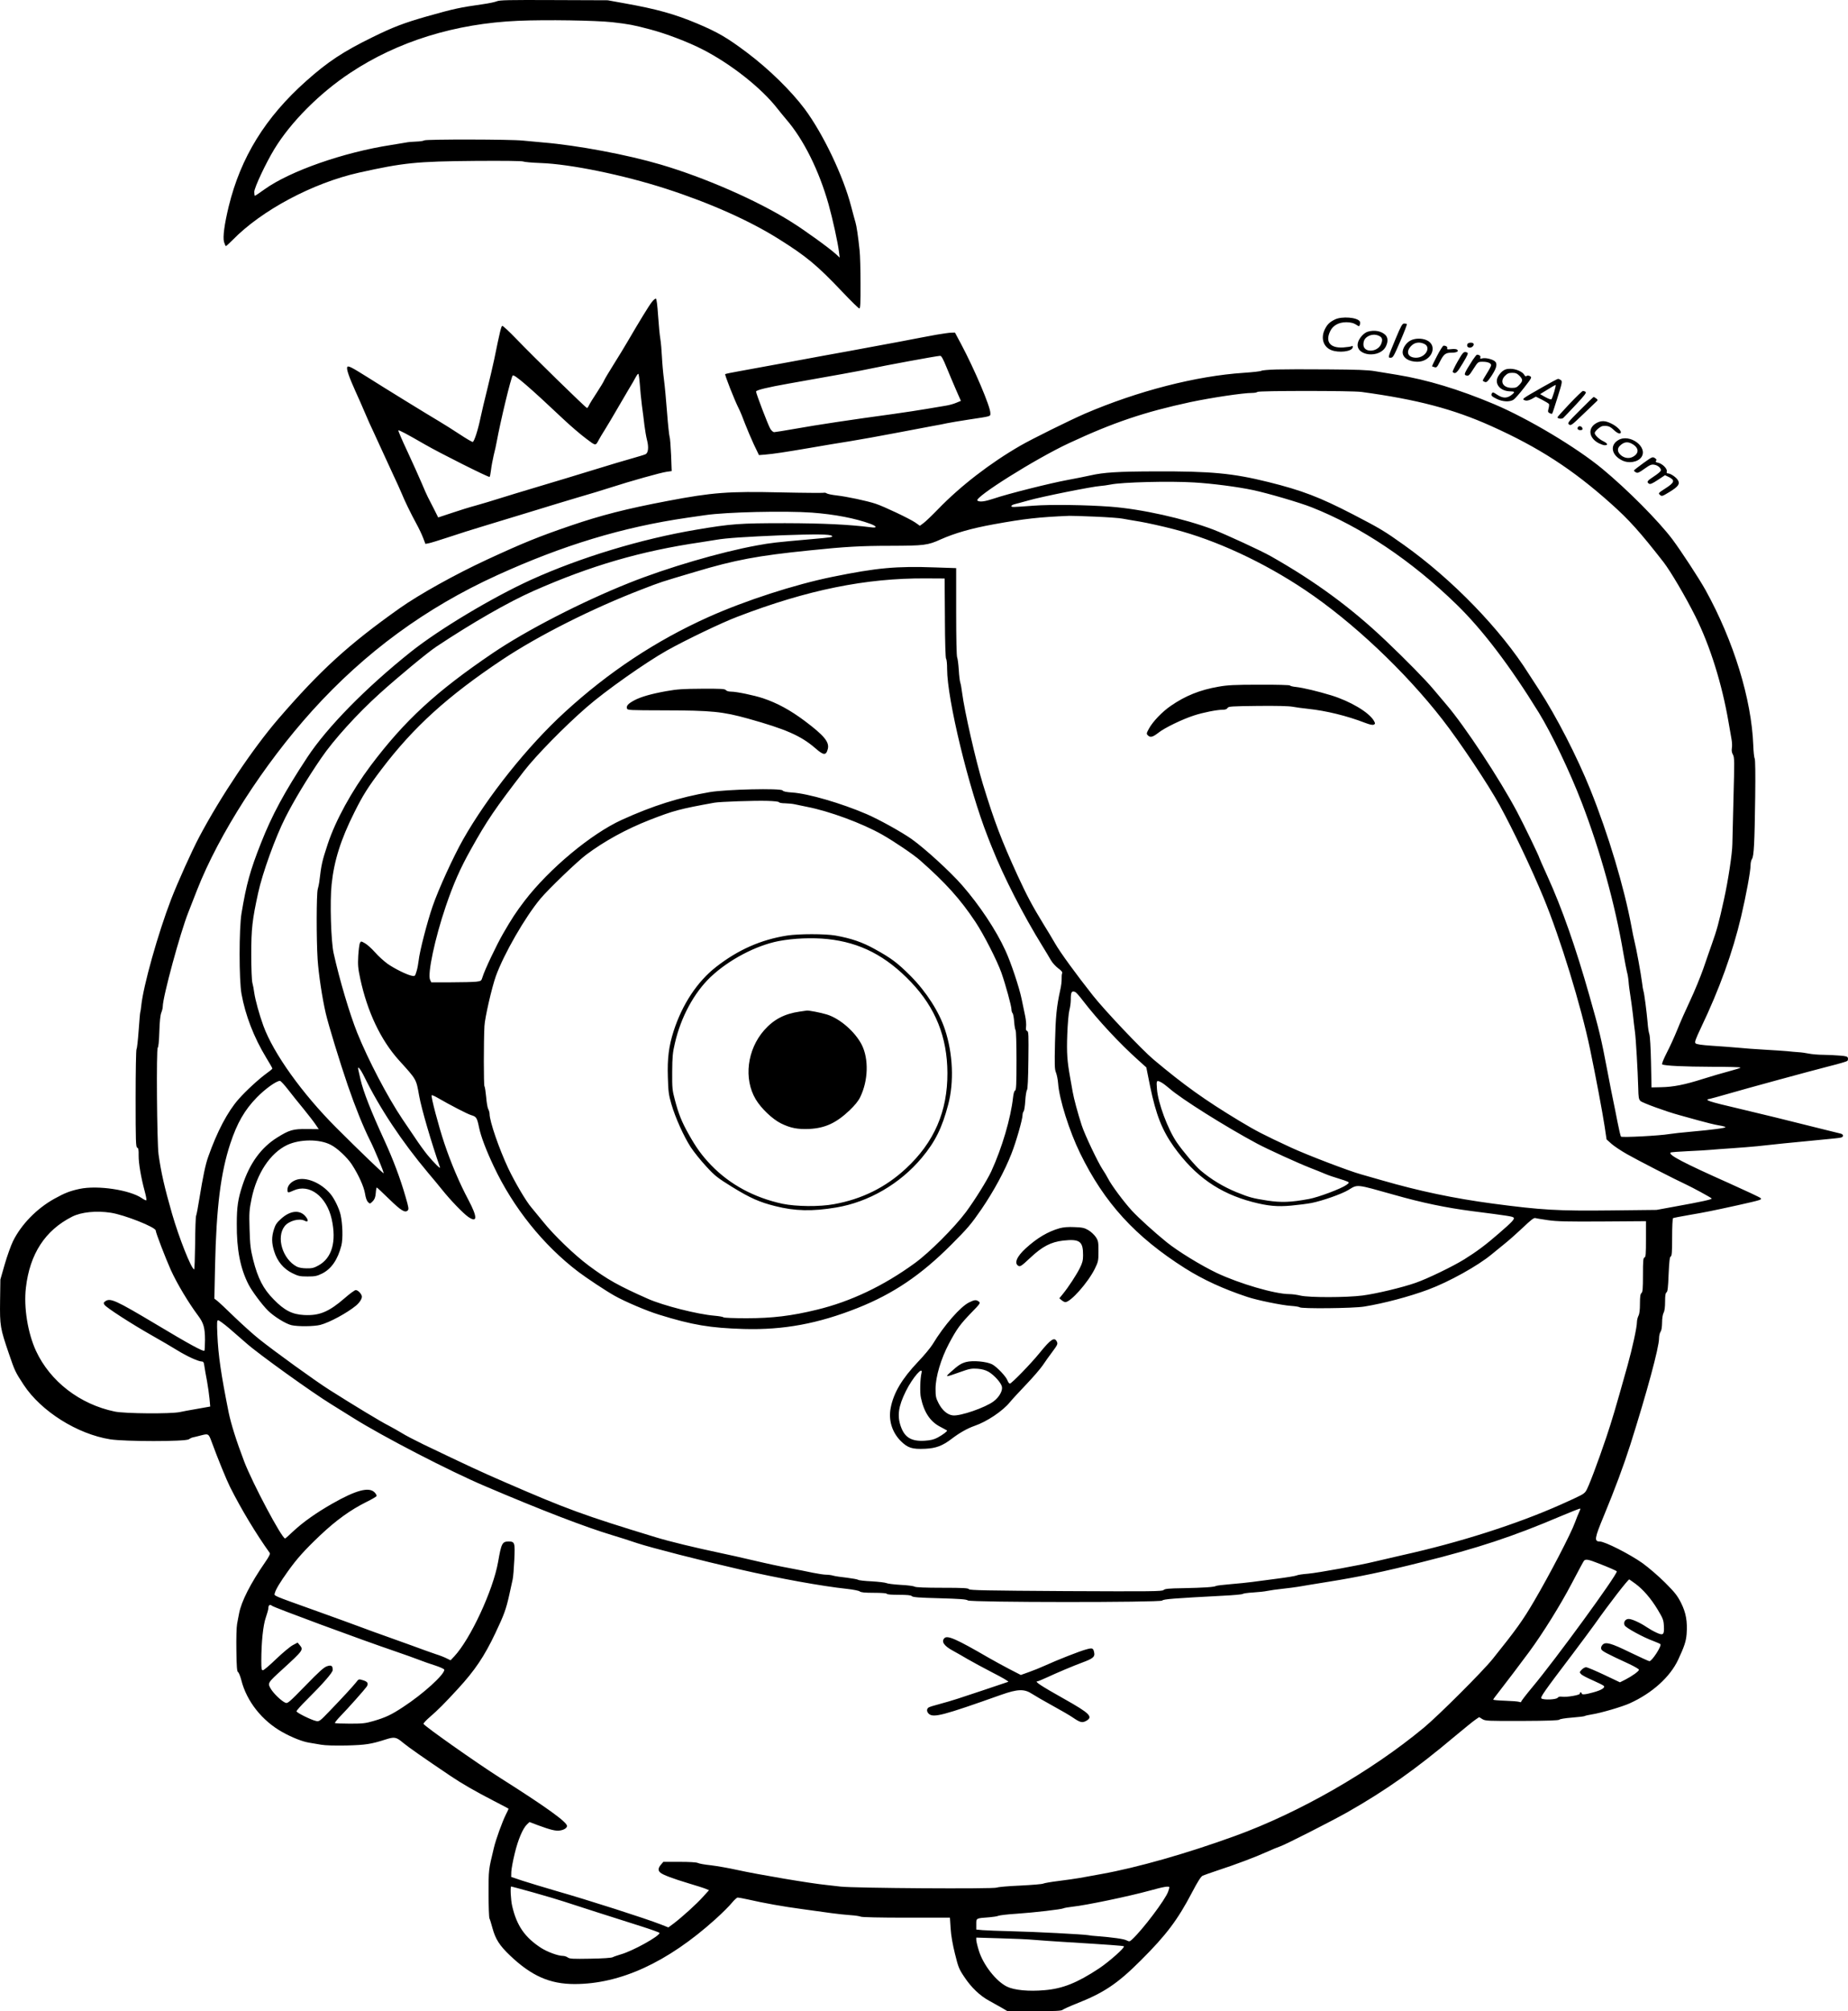 <?xml version="1.0" encoding="UTF-8"?>
<svg xmlns="http://www.w3.org/2000/svg" version="1.0" viewBox="0 0 1837.76 1999.681" preserveAspectRatio="xMidYMid meet">
  <g transform="translate(-0.136,1999.681) scale(0.1,-0.1)" fill="#000000" stroke="none">
    <path d="M4942 19984 c-19 -8 -81 -21 -139 -29 -231 -33 -283 -44 -556 -121 -228 -65 -338 -107 -541 -207 -292 -143 -446 -245 -660 -436 -406 -361 -651 -759 -770 -1246 -43 -178 -60 -304 -47 -353 7 -23 15 -42 19 -42 4 0 34 28 67 61 288 295 796 566 1255 669 445 99 570 112 1155 117 283 2 468 0 480 -6 11 -5 88 -12 170 -15 298 -10 826 -119 1250 -256 436 -141 831 -317 1123 -501 274 -172 380 -260 632 -526 85 -90 160 -163 167 -163 10 0 13 51 12 248 0 136 -4 283 -9 327 -14 137 -31 249 -41 280 -5 17 -25 89 -44 162 -78 300 -277 718 -461 966 -134 179 -354 395 -569 557 -203 153 -295 206 -501 293 -221 93 -403 144 -718 200 l-171 31 -535 2 c-452 2 -540 0 -568 -12z m1148 -208 c165 -19 209 -27 375 -71 157 -41 378 -125 524 -200 281 -144 583 -382 742 -586 24 -31 65 -80 90 -110 172 -199 325 -507 420 -843 40 -143 92 -377 104 -476 l7 -55 -33 31 c-67 62 -317 243 -454 328 -336 211 -859 439 -1295 567 -332 98 -828 191 -1165 219 -60 5 -153 14 -205 19 -122 13 -955 14 -979 2 -10 -6 -46 -11 -82 -12 -35 -1 -82 -5 -104 -10 -22 -4 -87 -15 -145 -24 -474 -73 -1006 -260 -1257 -440 -50 -36 -93 -65 -97 -65 -3 0 -6 18 -6 39 0 42 116 288 200 426 164 269 450 556 754 757 473 314 1045 491 1671 518 277 12 770 4 935 -14z M6483 16993 c-29 -37 -122 -189 -238 -388 -32 -55 -96 -160 -142 -233 -46 -73 -88 -144 -93 -156 -4 -12 -37 -67 -73 -122 -36 -54 -71 -111 -78 -126 -7 -16 -16 -28 -20 -28 -11 0 -535 512 -704 688 -70 73 -133 131 -139 129 -10 -3 -23 -54 -80 -334 -14 -67 -46 -202 -70 -300 -25 -98 -54 -224 -66 -279 -24 -118 -62 -236 -77 -241 -6 -2 -64 32 -129 75 -66 43 -158 102 -206 130 -102 60 -551 336 -716 441 -158 99 -191 116 -198 97 -8 -21 19 -99 83 -241 30 -66 75 -167 99 -225 24 -58 58 -132 74 -165 15 -33 54 -116 85 -185 32 -69 83 -181 115 -250 33 -69 70 -152 84 -185 32 -79 91 -200 148 -305 26 -47 56 -111 68 -143 l22 -58 36 7 c20 4 107 31 192 59 85 29 256 83 380 120 124 37 331 100 460 140 129 40 330 101 445 135 116 33 265 79 333 101 192 62 498 148 553 155 l50 7 -6 161 c-4 88 -10 170 -15 181 -4 11 -16 119 -25 240 -9 121 -23 270 -31 330 -8 61 -17 162 -20 225 -3 63 -10 143 -16 178 -6 35 -16 138 -22 229 -7 106 -15 168 -22 170 -7 2 -25 -13 -41 -34z m-119 -815 c4 -57 13 -152 21 -213 8 -60 20 -149 25 -197 6 -47 17 -114 26 -148 18 -70 12 -125 -14 -139 -9 -5 -69 -23 -132 -41 -63 -17 -236 -69 -385 -115 -148 -46 -394 -120 -545 -165 -151 -45 -329 -99 -395 -120 -66 -21 -169 -52 -230 -69 -60 -16 -170 -50 -243 -75 l-133 -44 -43 86 c-24 48 -51 101 -60 117 -9 17 -37 80 -62 140 -26 61 -89 201 -141 313 -53 112 -93 206 -90 209 6 6 80 -33 267 -141 149 -86 630 -327 640 -321 4 2 10 33 14 67 4 35 16 101 27 148 12 47 25 105 29 130 40 217 143 644 160 663 14 16 162 -111 512 -441 66 -62 163 -145 215 -184 102 -77 96 -76 130 -13 9 17 37 64 63 105 26 41 75 125 110 185 35 61 89 153 120 205 32 52 65 110 74 128 9 17 20 32 25 32 4 0 11 -46 15 -102z M13276 16820 c-52 -26 -74 -47 -98 -94 -45 -88 -18 -178 62 -210 75 -30 203 -15 213 25 4 16 2 19 -11 13 -9 -4 -47 -9 -83 -12 -130 -8 -181 56 -129 163 28 57 85 88 161 88 41 -1 68 -7 93 -22 34 -22 34 -22 41 -1 3 11 3 25 -1 31 -25 41 -180 53 -248 19z M13880 16628 c-80 -193 -78 -188 -48 -188 22 0 31 16 95 165 39 90 68 166 65 170 -3 3 -15 5 -27 5 -18 0 -31 -22 -85 -152z M13604 16699 c-42 -12 -91 -69 -100 -115 -24 -128 221 -154 280 -30 23 48 20 88 -7 114 -41 38 -108 50 -173 31z m110 -41 c34 -15 40 -39 22 -82 -35 -84 -176 -89 -176 -5 0 40 15 65 48 83 33 18 72 20 106 4z M9315 16669 c-60 -11 -227 -42 -370 -70 -143 -27 -361 -67 -485 -90 -124 -22 -396 -72 -605 -111 -209 -39 -437 -80 -508 -93 -70 -12 -130 -25 -134 -28 -6 -7 92 -257 135 -342 14 -27 42 -95 62 -150 21 -55 61 -148 88 -207 l51 -106 63 5 c82 7 196 24 453 68 116 20 291 50 390 65 99 16 299 52 445 80 146 28 312 59 370 70 58 10 125 23 150 29 25 5 122 22 215 36 231 35 215 30 215 65 0 64 -156 432 -292 688 l-60 112 -36 -1 c-20 0 -86 -10 -147 -20z m100 -326 c27 -65 69 -166 95 -225 l47 -107 -46 -19 c-25 -11 -75 -25 -111 -30 -36 -6 -119 -20 -185 -31 -66 -12 -217 -34 -335 -51 -398 -54 -764 -109 -963 -145 -109 -19 -207 -35 -217 -35 -10 0 -27 15 -38 33 -21 34 -142 350 -142 371 0 14 114 42 330 80 432 76 724 129 800 146 137 30 666 128 701 129 12 1 30 -32 64 -116z M14030 16612 c-43 -21 -80 -75 -80 -117 0 -55 61 -95 146 -95 144 0 211 165 89 216 -46 19 -113 18 -155 -4z m134 -34 c74 -33 13 -138 -80 -138 -85 0 -108 63 -43 123 32 30 79 36 123 15z M14594 16575 c-8 -19 3 -35 25 -35 22 0 45 25 36 40 -9 15 -55 12 -61 -5z M14292 16458 c-29 -55 -51 -102 -50 -103 2 -1 13 -6 25 -9 19 -6 26 0 49 46 42 84 59 98 120 98 54 0 78 15 53 32 -8 5 -34 6 -58 3 -34 -4 -42 -2 -38 9 6 14 -12 26 -36 26 -7 0 -36 -46 -65 -102z M14497 16403 c-31 -54 -53 -101 -49 -105 26 -25 43 -9 100 87 51 85 57 101 43 107 -32 13 -40 6 -94 -89z M14647 16418 c-79 -124 -89 -145 -71 -152 28 -11 34 -7 79 64 45 70 45 70 91 70 51 0 84 -14 84 -35 0 -7 -19 -44 -42 -80 -24 -37 -42 -70 -41 -73 1 -3 10 -9 21 -13 17 -6 28 4 68 64 51 78 60 121 28 144 -28 20 -90 34 -120 27 -22 -6 -26 -4 -21 9 5 14 -10 27 -34 27 -4 0 -23 -24 -42 -52z M12691 16323 c-74 -2 -140 -8 -146 -13 -6 -5 -85 -14 -175 -20 -472 -31 -1052 -180 -1577 -405 -148 -64 -530 -253 -644 -319 -300 -173 -596 -401 -819 -632 -58 -60 -122 -121 -143 -137 l-38 -28 -45 32 c-59 40 -310 159 -394 187 -87 29 -286 71 -389 83 -47 5 -91 15 -98 20 -7 6 -22 9 -32 6 -11 -2 -202 -1 -426 4 -519 12 -679 0 -1125 -85 -411 -78 -660 -142 -962 -245 -322 -110 -476 -173 -833 -338 -319 -148 -674 -346 -868 -483 -510 -361 -790 -617 -1207 -1100 -254 -295 -573 -771 -786 -1172 -76 -143 -215 -453 -281 -623 -131 -341 -277 -861 -297 -1058 -3 -32 -8 -62 -10 -65 -2 -4 -9 -86 -16 -182 -7 -96 -16 -179 -21 -184 -5 -6 -9 -221 -9 -492 0 -428 2 -483 16 -488 12 -5 15 -21 14 -78 -1 -77 24 -222 61 -358 12 -44 19 -83 16 -87 -4 -3 -24 6 -44 20 -120 83 -440 131 -620 93 -97 -21 -146 -40 -251 -98 -175 -97 -330 -256 -412 -423 -21 -44 -58 -147 -82 -230 l-43 -150 -3 -214 c-3 -245 1 -270 88 -524 59 -173 63 -181 146 -308 173 -264 534 -491 861 -543 145 -23 748 -23 781 0 12 8 30 17 40 19 9 1 46 11 82 20 74 19 76 18 106 -64 62 -169 148 -379 184 -451 111 -220 257 -463 394 -654 6 -9 -9 -39 -46 -92 -145 -210 -237 -390 -259 -509 -6 -27 -14 -75 -20 -105 -6 -31 -9 -147 -7 -263 2 -165 6 -210 17 -216 8 -5 22 -41 32 -79 53 -211 207 -405 410 -518 95 -53 200 -94 264 -104 27 -5 81 -14 118 -20 44 -8 137 -10 255 -8 189 5 242 13 386 59 91 29 107 26 177 -33 56 -46 203 -149 469 -328 109 -74 248 -154 430 -248 80 -41 146 -76 148 -78 2 -1 -10 -29 -27 -61 -35 -70 -98 -244 -118 -328 -54 -224 -53 -215 -53 -455 0 -127 4 -238 9 -248 5 -9 18 -53 30 -97 30 -109 70 -172 174 -271 213 -203 396 -284 642 -284 455 0 923 215 1398 642 69 62 144 137 167 166 23 28 49 52 58 52 9 0 55 -9 102 -19 156 -36 353 -71 540 -96 102 -14 232 -32 290 -40 58 -8 143 -17 189 -20 46 -3 92 -10 102 -15 10 -6 192 -10 452 -10 l435 0 7 -107 c4 -69 20 -160 43 -252 33 -134 40 -152 94 -232 69 -104 154 -185 246 -235 37 -20 93 -52 125 -70 l58 -34 266 0 c212 0 270 3 282 14 9 7 70 35 136 61 274 108 409 198 641 430 252 251 367 403 509 675 56 107 89 159 106 167 13 6 78 29 144 51 192 63 382 135 490 184 55 25 118 51 140 58 49 16 507 249 665 338 385 219 678 426 1076 761 88 73 176 145 197 159 l38 26 32 -20 c30 -18 53 -19 396 -18 258 1 365 5 370 13 4 6 57 15 123 20 64 5 121 12 127 15 6 4 39 12 73 17 90 14 302 76 376 110 222 100 402 262 482 434 61 131 78 181 84 255 9 125 -6 211 -55 309 -37 73 -61 104 -159 202 -65 65 -163 149 -225 194 -124 88 -373 215 -424 215 -58 0 -53 32 39 253 111 268 198 502 264 709 164 518 286 967 286 1059 0 25 7 54 15 65 9 12 14 43 15 89 0 42 6 81 15 99 10 18 15 57 15 112 0 61 4 85 14 91 11 6 16 48 21 180 6 131 11 173 21 177 11 4 14 43 14 190 0 103 4 187 9 191 5 3 76 17 158 31 159 27 238 43 488 98 231 52 241 55 224 71 -8 8 -149 74 -314 148 -453 202 -604 281 -581 304 4 4 82 10 174 14 92 4 192 10 222 13 30 3 127 10 215 16 88 6 201 15 250 20 141 16 376 40 540 55 250 24 269 26 293 31 12 2 22 11 22 19 0 8 -10 17 -22 20 -13 3 -93 23 -178 44 -387 97 -611 152 -815 200 -333 78 -375 92 -307 103 15 3 90 24 167 46 196 57 816 226 1019 278 93 23 173 47 178 52 6 6 8 18 6 28 -3 16 -16 20 -78 25 -41 4 -116 7 -166 8 -50 0 -116 6 -145 12 -30 6 -76 13 -104 14 -27 2 -77 6 -110 10 -33 3 -134 10 -225 15 -91 5 -212 14 -270 20 -58 5 -172 14 -254 19 -102 7 -153 14 -163 24 -11 11 -3 35 55 158 183 383 314 746 398 1102 50 213 94 451 94 512 0 22 6 50 14 61 19 27 26 156 32 614 3 235 1 372 -5 385 -6 11 -12 70 -14 130 -17 459 -195 1039 -475 1545 -62 112 -244 390 -330 505 -138 183 -448 495 -697 701 -258 213 -737 499 -1075 642 -352 148 -667 243 -965 292 -71 11 -170 28 -220 36 -69 12 -181 16 -470 18 -209 2 -440 1 -514 -1z m849 -223 c554 -75 916 -171 1290 -339 473 -212 812 -432 1191 -771 181 -161 290 -283 524 -583 70 -91 218 -342 316 -538 147 -294 265 -673 330 -1052 11 -67 25 -144 30 -172 5 -27 7 -67 3 -87 -4 -25 0 -46 11 -65 15 -26 15 -64 5 -438 -5 -225 -10 -428 -11 -450 -1 -95 -42 -365 -84 -554 -50 -228 -71 -304 -120 -441 -18 -52 -57 -162 -85 -245 -29 -82 -87 -224 -130 -315 -43 -91 -101 -221 -128 -290 -28 -69 -75 -173 -106 -232 -32 -63 -51 -110 -45 -114 23 -14 220 -23 492 -24 158 0 287 -3 287 -8 0 -4 -51 -20 -112 -36 -62 -16 -180 -51 -263 -77 -179 -57 -293 -80 -417 -82 l-93 -2 -5 250 c-3 142 -10 263 -17 281 -6 17 -14 68 -17 115 -9 102 -33 291 -41 311 -3 8 -10 46 -14 84 -11 87 -57 341 -76 414 -7 30 -21 94 -29 142 -73 393 -230 918 -409 1363 -132 328 -339 730 -510 993 -35 53 -81 124 -102 157 -280 445 -761 941 -1243 1284 -192 137 -239 165 -503 302 -335 173 -507 239 -844 323 -356 88 -568 108 -1125 106 -374 -1 -513 -10 -645 -40 -44 -10 -145 -30 -225 -45 -166 -30 -601 -139 -734 -185 -91 -30 -140 -37 -164 -21 -43 27 581 419 913 573 442 206 750 309 1205 407 209 44 522 91 612 91 26 0 50 5 53 10 8 13 943 13 1035 0z m-1665 -900 c184 -11 431 -43 587 -76 147 -31 464 -124 583 -171 492 -194 996 -532 1443 -968 256 -249 532 -612 817 -1075 125 -203 308 -586 425 -890 185 -481 333 -1015 415 -1500 15 -85 31 -170 36 -188 6 -18 13 -60 16 -95 2 -34 11 -98 18 -142 7 -44 18 -127 25 -185 6 -58 15 -134 20 -170 10 -70 28 -387 33 -562 2 -92 5 -111 22 -128 20 -19 262 -107 385 -140 36 -10 124 -34 195 -54 72 -20 160 -42 198 -48 37 -6 67 -14 67 -18 0 -9 -128 -26 -340 -45 -91 -8 -190 -19 -220 -24 -91 -16 -469 -36 -479 -25 -4 5 -20 72 -35 149 -15 77 -33 169 -41 205 -8 36 -35 173 -60 305 -59 313 -81 404 -177 740 -137 484 -273 871 -418 1190 -44 97 -80 178 -80 181 0 12 -157 337 -222 459 -174 328 -519 851 -702 1065 -44 52 -104 122 -131 155 -76 91 -269 288 -472 481 -345 328 -700 589 -1143 840 -90 52 -459 222 -575 266 -287 109 -713 204 -1021 227 -245 18 -592 23 -764 10 -215 -16 -219 -16 -221 -4 0 6 14 14 33 19 18 4 78 21 133 36 134 39 647 141 720 145 22 1 67 8 100 14 113 24 592 36 830 21z m-3800 -300 c229 -17 434 -57 583 -112 66 -25 69 -43 5 -34 -222 28 -477 40 -853 41 -455 0 -536 -6 -885 -65 -551 -93 -1153 -276 -1645 -499 -385 -176 -913 -492 -1195 -717 -446 -356 -832 -749 -1029 -1049 -227 -345 -350 -573 -459 -850 -108 -272 -146 -411 -194 -700 -25 -151 -25 -664 0 -800 39 -215 123 -432 246 -635 34 -55 61 -103 61 -107 0 -5 -26 -26 -57 -48 -75 -54 -204 -172 -278 -256 -110 -124 -215 -324 -303 -574 -27 -74 -53 -200 -87 -410 -14 -88 -29 -167 -33 -175 -5 -8 -9 -132 -10 -275 -2 -143 -6 -260 -10 -259 -28 4 -150 312 -220 554 -75 261 -109 411 -134 590 -16 118 -23 1051 -8 1060 7 5 13 63 16 160 3 102 10 164 19 187 8 20 15 47 15 62 0 95 173 732 254 936 13 33 52 132 86 220 219 559 661 1247 1147 1786 525 581 1129 1023 1835 1345 658 300 1252 480 1893 573 77 11 158 23 180 26 210 31 795 44 1060 25z m2815 -40 c124 -5 248 -14 275 -20 28 -5 106 -19 175 -30 69 -12 220 -45 335 -75 417 -107 893 -328 1307 -606 471 -316 992 -808 1363 -1285 174 -223 457 -648 571 -856 136 -249 315 -625 436 -918 165 -399 373 -1076 462 -1505 58 -278 124 -631 145 -769 l19 -128 49 -44 c26 -23 95 -69 153 -102 103 -59 481 -253 590 -303 64 -30 241 -126 253 -138 9 -9 -96 -32 -373 -82 l-175 -32 -450 -5 c-532 -6 -690 3 -1180 68 -388 52 -730 124 -1100 231 -93 27 -188 54 -210 60 -122 34 -535 192 -695 266 -272 126 -349 166 -515 266 -341 206 -547 353 -853 610 -114 96 -484 486 -603 637 -166 210 -324 427 -375 516 -27 47 -79 134 -116 193 -112 183 -164 281 -259 487 -159 348 -227 526 -343 904 -71 234 -183 724 -207 910 -5 41 -13 86 -18 100 -5 14 -12 72 -15 128 -4 57 -11 112 -16 122 -6 12 -10 186 -10 453 l0 435 -207 7 c-388 14 -578 -3 -1025 -94 -377 -77 -867 -236 -1233 -400 -520 -234 -992 -546 -1426 -944 -370 -338 -769 -838 -1013 -1268 -98 -174 -243 -491 -302 -662 -55 -159 -130 -451 -139 -539 -4 -34 -13 -85 -22 -111 -14 -47 -16 -48 -46 -42 -51 10 -175 72 -243 120 -34 25 -90 75 -123 113 -33 37 -78 78 -100 90 -39 22 -40 22 -50 3 -6 -10 -13 -68 -17 -127 -5 -95 -2 -125 20 -229 71 -329 203 -607 382 -807 181 -200 173 -186 204 -358 23 -128 120 -460 207 -710 9 -23 -63 48 -126 125 -31 38 -88 117 -126 175 -39 58 -94 139 -122 180 -146 217 -341 589 -450 860 -75 188 -175 524 -234 790 -26 117 -38 511 -20 682 24 235 91 448 226 717 85 171 137 253 272 431 318 419 658 727 1201 1089 361 240 895 509 1387 698 194 75 173 68 530 174 397 119 623 161 1135 213 356 37 513 46 810 46 331 1 368 5 497 64 140 62 302 109 528 150 309 56 447 71 750 84 17 1 131 -3 255 -8z m-2616 -191 c14 -13 -2 -15 -204 -33 -362 -32 -397 -36 -540 -62 -363 -66 -895 -222 -1272 -373 -474 -189 -1025 -473 -1358 -699 -562 -381 -874 -668 -1212 -1117 -188 -251 -350 -546 -427 -779 -57 -173 -63 -198 -85 -381 -2 -16 -9 -48 -15 -70 -13 -50 -14 -496 -1 -697 10 -149 45 -381 81 -537 28 -119 137 -476 219 -716 76 -221 155 -415 220 -545 46 -90 142 -322 136 -328 -5 -4 -236 218 -471 453 -338 338 -625 739 -725 1014 -40 110 -79 252 -90 325 -4 34 -13 79 -19 101 -6 23 -11 144 -11 280 0 260 10 346 69 616 43 197 170 549 270 747 84 166 214 383 357 592 124 182 361 443 583 643 185 167 475 407 561 464 355 236 715 443 966 554 568 251 1068 397 1662 484 53 8 124 19 157 25 96 17 295 30 655 45 331 12 476 11 494 -6z m1124 -819 c1 -243 6 -398 12 -404 6 -6 10 -51 10 -101 0 -300 215 -1187 403 -1665 14 -36 34 -88 46 -116 112 -282 308 -665 496 -969 34 -55 73 -120 87 -145 14 -25 47 -61 72 -80 33 -24 45 -39 40 -50 -4 -8 -6 -34 -5 -57 1 -22 -5 -72 -14 -110 -36 -164 -46 -265 -52 -521 -5 -225 -4 -268 10 -300 8 -20 18 -68 21 -107 11 -157 112 -476 219 -695 241 -494 550 -831 1046 -1145 180 -113 378 -204 616 -283 98 -33 344 -83 433 -89 45 -3 85 -10 88 -14 10 -16 535 -11 642 7 192 31 450 99 637 169 207 77 496 238 630 350 33 27 94 77 135 110 41 33 121 104 178 158 72 69 107 97 120 93 9 -3 67 -12 127 -21 90 -13 189 -15 543 -13 l432 3 0 -178 c0 -149 -2 -179 -15 -183 -13 -5 -15 -34 -15 -174 0 -137 -3 -170 -15 -180 -11 -9 -15 -35 -15 -105 0 -63 -5 -102 -15 -121 -8 -16 -15 -44 -15 -63 0 -51 -46 -261 -94 -433 -127 -453 -153 -539 -211 -713 -84 -249 -180 -504 -203 -535 -22 -30 -38 -38 -252 -134 -436 -194 -1006 -376 -1570 -501 -113 -26 -239 -55 -280 -65 -132 -33 -559 -111 -660 -120 -54 -4 -106 -12 -116 -18 -11 -5 -95 -19 -189 -31 -93 -12 -206 -27 -250 -33 -44 -6 -141 -16 -215 -22 -74 -6 -140 -14 -146 -18 -17 -11 -125 -18 -327 -22 -145 -2 -181 -6 -194 -18 -14 -14 -113 -15 -972 -11 -791 5 -957 8 -964 19 -6 11 -59 14 -263 14 -172 0 -262 4 -277 11 -11 7 -75 15 -141 18 -67 4 -130 12 -141 18 -11 5 -76 13 -144 17 -68 3 -129 10 -135 15 -6 5 -57 14 -112 21 -56 6 -117 15 -135 20 -19 6 -51 10 -72 10 -21 0 -80 9 -130 19 -51 11 -157 32 -237 47 -80 14 -238 48 -351 75 -114 27 -262 60 -330 74 -260 55 -509 115 -649 158 -716 218 -884 280 -1505 550 -220 95 -366 163 -804 373 -84 41 -181 91 -215 113 -34 21 -93 54 -131 74 -71 35 -350 204 -588 355 -142 90 -546 382 -702 507 -55 44 -165 143 -245 220 -80 78 -157 150 -171 160 l-26 20 7 330 c13 578 56 921 151 1210 68 206 143 336 264 460 83 85 194 165 230 165 8 0 44 -39 82 -88 37 -48 106 -134 154 -192 47 -58 100 -126 118 -153 l32 -47 -118 1 c-136 2 -175 -9 -296 -85 -160 -100 -273 -256 -345 -476 -44 -133 -56 -213 -56 -380 -2 -257 35 -445 117 -605 32 -63 134 -201 193 -259 58 -58 177 -132 234 -145 65 -15 226 -13 287 3 94 25 265 118 354 191 34 28 59 66 59 89 0 25 -38 66 -61 66 -10 0 -60 -36 -111 -81 -157 -136 -251 -175 -403 -167 -118 6 -196 46 -302 155 -104 105 -157 209 -204 393 -27 110 -31 147 -36 305 -5 165 -3 190 20 304 52 252 186 454 355 534 125 58 318 60 431 2 65 -32 165 -126 211 -196 67 -103 120 -221 131 -289 6 -40 17 -73 30 -85 19 -19 19 -19 46 7 20 21 27 39 31 82 2 31 7 56 10 56 3 0 58 -52 123 -115 119 -116 159 -140 185 -113 12 12 9 30 -21 133 -53 185 -124 373 -212 565 -132 287 -210 486 -237 605 -9 39 -18 80 -21 93 -12 50 17 17 58 -65 153 -313 373 -645 636 -958 42 -49 103 -123 136 -164 87 -109 212 -238 262 -273 93 -64 94 -5 3 167 -90 169 -175 370 -240 564 -58 173 -136 469 -126 478 3 3 27 -7 53 -22 135 -78 303 -165 341 -176 51 -15 57 -25 78 -126 18 -86 69 -221 145 -382 194 -412 493 -785 842 -1050 85 -64 275 -190 359 -237 102 -58 321 -151 441 -188 335 -104 511 -133 847 -143 393 -11 737 53 1130 209 354 141 630 327 930 628 165 165 198 204 302 355 122 179 231 380 298 552 45 113 110 341 110 383 0 14 5 31 11 37 5 5 13 52 16 104 3 52 11 100 17 108 7 9 12 109 14 298 3 250 2 284 -12 289 -12 5 -15 15 -11 43 3 20 -1 68 -9 106 -8 39 -24 114 -35 168 -23 114 -107 366 -162 484 -92 202 -258 451 -430 648 -119 136 -367 363 -503 460 -100 70 -323 194 -446 247 -253 109 -584 205 -740 215 -60 4 -89 10 -97 21 -19 23 -561 11 -724 -17 -299 -51 -568 -136 -875 -276 -305 -139 -722 -487 -966 -805 -84 -110 -129 -179 -211 -321 -68 -117 -188 -370 -208 -439 -11 -36 -14 -38 -63 -44 -28 -3 -140 -6 -249 -6 l-197 0 -12 25 c-27 60 49 415 156 730 75 221 143 376 249 565 161 289 240 405 529 780 119 154 403 444 624 636 187 163 584 443 799 564 190 106 544 276 700 335 695 267 1278 385 1875 381 l185 -1 3 -395z m-1650 -1829 c2 -6 29 -11 60 -11 32 -1 77 -5 102 -11 25 -5 77 -16 115 -24 223 -43 549 -163 750 -277 121 -69 312 -198 377 -256 253 -223 400 -386 550 -612 84 -127 214 -382 258 -505 41 -117 100 -331 100 -365 0 -14 5 -31 11 -37 6 -6 13 -45 16 -87 3 -42 10 -79 14 -82 5 -3 9 -138 9 -300 0 -241 -3 -296 -14 -300 -8 -3 -16 -29 -20 -67 -23 -209 -110 -504 -217 -737 -42 -90 -161 -281 -250 -402 -117 -157 -365 -405 -510 -510 -310 -226 -638 -382 -973 -463 -253 -62 -445 -85 -701 -85 -123 0 -226 4 -229 9 -3 5 -43 12 -88 16 -170 14 -512 101 -665 169 -293 130 -401 191 -588 330 -141 105 -346 302 -453 436 -42 52 -94 115 -115 140 -52 59 -165 251 -232 392 -91 195 -185 466 -185 540 0 12 -6 35 -14 49 -7 14 -16 68 -20 120 -5 52 -12 99 -17 106 -8 9 -8 448 0 598 4 82 73 382 113 495 80 222 293 592 446 774 83 98 362 366 452 434 182 136 396 254 633 347 237 92 294 108 642 171 56 10 398 22 530 18 66 -2 111 -7 113 -13z m2946 -1887 c8 -3 43 -42 77 -87 147 -191 361 -422 552 -593 l78 -70 38 -189 c58 -281 119 -436 236 -600 210 -293 451 -462 781 -549 154 -40 246 -49 387 -36 67 6 158 18 201 26 110 22 300 89 366 129 95 58 72 60 456 -48 278 -79 513 -128 774 -162 368 -47 402 -53 413 -64 14 -14 -13 -43 -151 -162 -126 -110 -218 -178 -340 -254 -115 -71 -367 -193 -483 -233 -134 -47 -391 -108 -527 -126 -163 -21 -531 -21 -617 -1 -33 8 -83 15 -111 15 -142 0 -495 103 -722 210 -159 76 -389 217 -501 308 -122 99 -275 238 -342 310 -81 88 -206 256 -239 322 -13 25 -36 64 -52 87 -46 68 -181 351 -210 443 -39 120 -78 266 -89 330 -5 30 -16 91 -24 135 -31 172 -37 249 -30 438 4 105 13 211 21 240 8 29 14 75 14 104 0 77 8 91 44 77z m856 -899 c17 -9 51 -35 78 -58 115 -103 565 -385 875 -551 107 -57 401 -191 528 -241 52 -20 119 -47 149 -60 30 -13 89 -33 130 -45 41 -12 83 -27 93 -32 17 -9 16 -12 -13 -33 -49 -36 -277 -122 -370 -139 -184 -34 -276 -37 -416 -16 -142 22 -178 31 -308 84 -129 53 -250 126 -355 215 -53 45 -177 192 -238 281 -89 131 -186 392 -196 528 -7 89 -5 92 43 67z m-10447 -1296 c137 -21 447 -144 447 -177 0 -21 98 -276 151 -394 61 -134 174 -323 271 -453 54 -72 68 -121 68 -240 0 -56 -3 -104 -6 -108 -11 -11 -158 69 -476 260 -411 245 -461 268 -512 230 -15 -11 -16 -17 -6 -33 16 -27 272 -192 470 -304 91 -51 204 -118 253 -148 95 -59 209 -111 243 -112 18 0 23 -8 28 -47 4 -27 15 -93 26 -148 10 -55 21 -134 25 -176 l7 -77 -28 -5 c-16 -3 -72 -13 -124 -22 -52 -9 -120 -21 -150 -28 -89 -19 -545 -16 -647 5 -348 72 -643 300 -784 604 -82 179 -123 433 -100 628 39 336 191 570 460 706 91 46 241 61 384 39z m1174 -1146 c50 -43 129 -112 176 -153 114 -102 654 -490 842 -605 55 -34 154 -96 220 -137 293 -184 959 -529 1311 -678 555 -237 997 -407 1264 -487 63 -19 175 -54 247 -79 136 -45 635 -173 1028 -263 383 -88 808 -165 1060 -192 63 -7 117 -18 126 -25 11 -10 49 -14 142 -14 78 0 127 -4 127 -10 0 -6 46 -10 119 -10 87 0 122 -4 130 -13 8 -11 72 -16 273 -21 203 -6 268 -10 285 -22 32 -20 1914 -21 1932 -1 11 14 113 22 606 48 104 5 192 13 195 18 3 4 48 11 100 14 52 3 118 10 145 16 28 6 95 15 150 21 55 6 125 15 155 20 30 6 170 28 310 51 289 46 548 100 925 195 553 138 901 253 1378 456 104 44 190 78 193 75 3 -2 -2 -17 -10 -33 -8 -16 -27 -63 -42 -104 -38 -108 -254 -523 -408 -785 -110 -188 -178 -283 -410 -572 -102 -127 -538 -562 -686 -685 -525 -435 -1238 -844 -1875 -1075 -484 -176 -974 -315 -1330 -379 -77 -14 -174 -31 -215 -39 -41 -7 -136 -21 -210 -30 -74 -9 -143 -21 -153 -26 -10 -6 -114 -14 -230 -20 -117 -5 -221 -14 -232 -20 -30 -15 -1422 -6 -1555 10 -58 7 -121 14 -140 16 -156 15 -681 104 -890 150 -85 19 -202 39 -260 46 -58 6 -116 16 -129 23 -15 7 -85 11 -183 11 l-160 0 -24 -28 c-28 -33 -31 -58 -6 -79 24 -22 126 -60 282 -107 74 -22 150 -46 169 -54 l33 -14 -59 -65 c-63 -71 -207 -201 -291 -265 l-54 -40 -76 30 c-154 60 -718 241 -1037 332 -126 37 -279 83 -340 103 l-110 37 1 50 c1 28 16 110 34 183 33 138 81 251 123 290 l24 23 84 -32 c131 -48 178 -59 221 -52 39 6 68 25 68 45 0 39 -210 190 -665 478 -229 145 -755 516 -762 537 -2 6 27 37 64 69 81 70 144 133 279 280 169 184 262 322 372 554 86 181 106 236 138 380 14 63 29 133 34 155 5 22 12 108 16 192 8 173 5 183 -57 183 -63 0 -72 -18 -104 -202 -49 -281 -276 -770 -437 -941 l-36 -38 -39 19 c-21 11 -69 30 -108 42 -38 13 -149 52 -245 88 -96 35 -218 79 -270 97 -52 18 -151 54 -220 80 -69 26 -267 98 -440 160 -468 168 -433 152 -425 184 8 33 51 105 129 214 91 127 162 207 323 360 157 148 299 251 460 331 51 25 95 51 99 57 3 6 -5 23 -20 38 -56 56 -184 22 -421 -113 -161 -92 -289 -183 -386 -273 -42 -40 -79 -73 -82 -73 -33 0 -325 551 -407 765 -79 208 -130 370 -155 490 -75 376 -103 563 -112 773 -5 120 -4 142 8 142 8 0 56 -35 106 -77z m13617 -2339 c104 -40 186 -76 186 -81 0 -40 -611 -878 -839 -1150 -61 -73 -111 -138 -111 -144 0 -7 -8 -9 -22 -3 -13 4 -76 9 -140 11 -65 2 -118 7 -117 11 0 4 27 41 60 82 56 71 218 285 299 395 134 182 310 465 420 675 62 118 117 221 123 228 15 19 43 15 141 -24z m371 -204 c77 -57 154 -146 220 -255 54 -90 60 -105 63 -165 5 -88 -6 -98 -76 -65 -29 13 -72 38 -97 55 -62 42 -145 80 -177 80 -34 0 -55 -33 -40 -64 11 -24 187 -120 287 -156 33 -13 64 -26 68 -30 17 -15 -83 -170 -109 -170 -6 0 -91 39 -189 86 -194 95 -248 110 -278 76 -12 -13 -16 -28 -12 -41 6 -20 43 -40 283 -151 50 -24 92 -48 92 -55 0 -15 -69 -64 -137 -99 l-52 -26 -158 75 c-87 41 -167 75 -179 75 -11 0 -31 -11 -44 -25 -22 -23 -22 -26 -6 -43 9 -11 61 -38 116 -62 55 -24 105 -49 111 -56 15 -18 -26 -43 -109 -65 -74 -21 -112 -24 -112 -9 0 6 -4 10 -10 10 -5 0 -9 -5 -7 -12 3 -15 -133 -38 -178 -31 -21 3 -35 0 -44 -11 -15 -18 -135 -23 -160 -7 -16 10 23 65 308 441 85 113 184 246 219 295 148 210 337 453 346 448 6 -4 34 -23 61 -43z m-13559 -219 c17 -16 879 -335 1229 -454 88 -30 194 -68 235 -84 41 -16 114 -42 163 -57 48 -16 87 -34 87 -41 0 -49 -210 -240 -409 -370 -118 -78 -176 -105 -296 -140 -79 -23 -107 -26 -234 -26 -79 0 -147 3 -149 6 -3 3 21 34 54 68 78 80 242 265 262 294 20 32 10 50 -38 64 -41 13 -42 12 -68 -22 -32 -40 -128 -145 -265 -287 -93 -97 -101 -103 -131 -97 -49 10 -196 83 -196 97 0 7 45 58 101 113 160 159 259 272 259 297 0 43 -13 52 -56 38 -30 -9 -79 -53 -215 -193 -165 -169 -178 -180 -200 -170 -41 18 -118 93 -145 139 -33 56 -32 58 113 190 212 194 214 197 174 245 l-20 24 -47 -25 c-27 -14 -101 -76 -165 -137 -64 -62 -124 -113 -133 -113 -14 0 -16 14 -16 93 0 183 18 357 45 432 13 39 25 79 25 91 0 32 16 43 36 25z m2601 -2851 c120 -34 256 -74 303 -90 102 -34 515 -166 768 -246 100 -32 182 -61 182 -66 0 -32 -267 -180 -385 -213 -33 -10 -69 -22 -80 -28 -12 -7 -99 -13 -222 -15 -173 -3 -205 -2 -225 12 -12 9 -34 16 -49 16 -48 0 -154 39 -218 80 -160 104 -241 220 -286 415 -14 57 -21 195 -10 195 3 0 103 -27 222 -60z m6323 51 c0 -4 -5 -23 -12 -42 -27 -79 -256 -382 -360 -477 -23 -21 -26 -21 -55 -7 -28 14 -136 29 -288 41 -38 2 -80 7 -92 10 -41 8 -533 34 -763 39 -124 3 -253 8 -287 11 l-63 6 0 53 c0 61 -5 59 131 69 36 3 77 9 90 15 13 5 94 15 179 20 178 12 450 44 467 54 7 4 47 11 90 16 135 14 564 104 768 160 140 39 195 48 195 32z m-1340 -522 c63 -5 185 -14 270 -19 486 -30 612 -39 618 -45 12 -12 -146 -152 -246 -219 -218 -144 -362 -202 -544 -217 -156 -14 -300 0 -372 35 -109 53 -238 218 -281 360 -14 45 -25 92 -25 105 l0 23 233 -7 c127 -3 284 -10 347 -16z M12118 13169 c-184 -32 -329 -90 -476 -192 -85 -59 -176 -154 -215 -225 -25 -46 -26 -52 -11 -66 24 -25 48 -19 105 25 61 49 239 135 354 172 91 30 229 57 286 57 26 0 41 6 48 18 9 15 36 17 298 20 185 2 309 -1 348 -8 33 -6 103 -16 155 -21 179 -19 385 -69 566 -139 50 -19 76 -24 88 -18 15 9 15 12 -1 40 -49 83 -234 193 -423 251 -131 40 -278 75 -347 83 -35 3 -63 11 -63 15 0 5 -136 9 -302 8 -250 0 -322 -4 -410 -20z M6628 13125 c-151 -27 -255 -57 -320 -92 -59 -32 -79 -53 -72 -79 5 -19 15 -19 372 -20 471 -1 579 -12 832 -82 376 -105 525 -170 669 -294 84 -74 108 -75 125 -6 16 68 -39 133 -229 276 -146 109 -273 178 -415 226 -91 30 -264 66 -318 66 -23 0 -45 6 -52 15 -10 13 -49 15 -239 14 -189 -1 -247 -5 -353 -24z M2945 8265 c-50 -18 -85 -57 -85 -96 0 -34 4 -35 61 -9 157 71 328 -58 379 -285 49 -224 3 -386 -131 -460 -45 -25 -65 -30 -119 -29 -41 0 -77 7 -97 17 -142 75 -207 292 -121 402 42 54 147 82 200 54 35 -19 40 5 8 43 -56 68 -150 60 -241 -21 -45 -40 -59 -61 -73 -106 -25 -77 -24 -138 2 -220 31 -100 93 -174 180 -217 59 -29 76 -33 152 -33 73 0 93 4 142 28 94 46 158 139 194 279 17 67 13 217 -8 308 -15 63 -61 158 -99 204 -95 114 -247 176 -344 141z M10540 7785 c-117 -33 -224 -96 -338 -200 -90 -82 -118 -150 -72 -175 17 -9 32 1 116 80 120 113 206 158 328 172 165 18 199 -7 198 -147 0 -50 -7 -76 -32 -126 -34 -68 -112 -188 -169 -258 l-35 -43 23 -19 c13 -11 29 -19 36 -19 53 0 224 192 293 330 35 72 37 80 37 176 0 93 -2 104 -27 142 -15 22 -48 53 -74 68 -39 23 -60 27 -137 30 -62 3 -110 -1 -147 -11z M9640 7048 c-87 -42 -249 -227 -364 -417 -21 -34 -86 -113 -146 -175 -159 -168 -242 -307 -271 -457 -24 -122 13 -242 100 -330 70 -69 113 -83 243 -77 108 5 172 29 266 101 73 56 154 102 223 126 124 42 282 148 354 237 22 27 95 106 162 176 67 70 141 156 164 190 23 35 67 96 97 136 49 66 54 76 44 98 -24 51 -60 27 -172 -111 -85 -105 -279 -305 -296 -305 -7 0 -17 14 -23 30 -14 40 -106 137 -154 162 -56 28 -191 40 -257 23 -52 -14 -79 -32 -160 -105 -52 -48 -49 -48 100 5 92 33 113 37 172 33 47 -4 79 -13 111 -31 56 -33 124 -109 132 -148 9 -39 -27 -104 -82 -145 -81 -62 -335 -150 -407 -140 -53 6 -105 51 -141 121 -27 52 -30 69 -30 144 0 118 54 299 133 448 78 147 111 192 221 306 91 93 95 100 76 113 -26 19 -42 18 -95 -8z m-475 -705 c-13 -53 -17 -192 -6 -241 31 -147 92 -239 192 -291 35 -19 66 -35 68 -37 7 -6 -43 -44 -94 -71 -38 -20 -69 -27 -128 -31 -131 -8 -199 32 -237 141 -38 107 -25 201 50 352 66 134 176 260 155 178z M7829 10695 c-260 -41 -487 -141 -705 -311 -188 -146 -338 -373 -424 -640 -48 -150 -63 -271 -57 -458 4 -141 8 -174 35 -267 40 -137 124 -323 193 -429 31 -47 99 -132 153 -190 88 -96 112 -114 262 -207 174 -107 268 -149 424 -188 197 -50 369 -54 607 -14 323 54 634 235 851 494 134 160 202 298 263 530 59 224 47 506 -32 744 -58 178 -187 378 -343 535 -129 129 -190 175 -353 265 -125 70 -237 108 -393 136 -106 18 -362 18 -481 0z m401 -35 c325 -34 583 -167 832 -429 243 -255 359 -546 361 -901 2 -382 -131 -690 -411 -950 -201 -188 -439 -306 -717 -356 -145 -27 -376 -24 -512 4 -282 61 -523 191 -709 383 -93 97 -149 174 -227 314 -67 120 -97 195 -134 335 -26 97 -28 118 -27 280 1 149 5 192 27 285 59 258 190 500 353 656 181 172 452 315 679 359 148 28 332 36 485 20z M7955 9939 c-153 -22 -259 -78 -354 -185 -170 -193 -206 -484 -84 -688 54 -90 165 -196 251 -239 94 -46 164 -60 281 -55 157 8 267 58 401 185 51 49 86 91 105 130 81 165 87 381 16 522 -67 130 -217 261 -347 301 -62 19 -177 41 -199 39 -5 -1 -37 -5 -70 -10z M9393 3709 c-33 -34 -4 -77 85 -125 37 -20 103 -58 147 -84 44 -26 156 -86 248 -134 93 -47 163 -88 155 -91 -43 -15 -436 -147 -503 -168 -44 -15 -125 -38 -180 -53 -55 -14 -106 -30 -112 -36 -18 -15 -16 -42 5 -61 46 -42 143 -16 720 189 164 58 230 60 307 9 29 -19 119 -71 201 -116 82 -45 174 -98 204 -119 72 -49 92 -54 128 -36 79 41 46 75 -212 220 -233 131 -302 176 -267 176 5 0 45 16 88 36 103 48 271 119 358 151 103 38 126 56 118 96 -9 48 -16 52 -80 34 -62 -16 -288 -105 -413 -162 -41 -19 -111 -47 -156 -63 l-81 -29 -109 56 c-60 31 -156 84 -214 117 -317 184 -407 224 -437 193z M14939 16303 c-17 -15 -38 -42 -45 -60 -29 -69 31 -135 123 -137 47 -1 51 -6 26 -28 -52 -45 -95 -45 -159 -2 -29 20 -39 23 -45 12 -14 -21 -6 -32 46 -57 58 -29 131 -33 168 -8 14 9 61 62 105 119 77 99 79 103 58 115 -14 7 -25 8 -33 2 -8 -7 -15 -4 -23 10 -17 32 -83 61 -139 61 -39 0 -56 -6 -82 -27z m172 -42 c36 -37 36 -51 0 -90 -24 -26 -37 -31 -74 -31 -89 0 -125 64 -68 121 23 23 38 29 71 29 33 0 48 -6 71 -29z M15340 16147 c-210 -120 -210 -119 -169 -132 13 -4 36 1 63 15 l41 23 62 -31 c34 -18 64 -36 68 -42 3 -5 2 -26 -4 -45 -8 -31 -7 -37 11 -46 11 -6 22 -8 25 -5 3 3 27 76 54 163 46 146 48 159 32 171 -9 6 -22 12 -27 12 -6 0 -76 -37 -156 -83z m118 -44 c-12 -38 -24 -72 -28 -76 -4 -5 -31 5 -60 21 l-53 30 39 24 c77 48 109 66 115 67 4 1 -2 -29 -13 -66z M15611 15983 c-67 -71 -121 -131 -121 -135 0 -14 41 -19 56 -8 8 7 64 66 126 132 87 93 109 122 97 129 -8 5 -19 9 -26 9 -6 0 -66 -57 -132 -127z M15715 15920 c-123 -123 -128 -130 -110 -144 19 -13 28 -6 140 102 66 63 127 122 135 129 12 11 12 15 -5 28 -11 8 -22 15 -25 15 -3 0 -64 -58 -135 -130z M15880 15792 c-92 -49 -81 -150 22 -203 21 -10 46 -19 57 -19 37 0 31 18 -14 40 -42 20 -85 62 -85 81 0 19 57 68 80 70 53 4 70 -2 111 -40 36 -35 69 -45 69 -21 0 19 -45 61 -92 84 -61 31 -101 33 -148 8z M15697 15754 c-16 -16 -6 -34 19 -34 19 0 25 5 22 17 -3 19 -29 29 -41 17z M16093 15620 c-84 -51 -66 -148 38 -200 66 -34 157 -19 193 31 70 101 -117 239 -231 169z m145 -40 c64 -39 64 -93 0 -126 -39 -20 -87 -12 -122 21 -32 30 -33 65 -3 92 41 38 77 42 125 13z M16342 15391 c-50 -36 -92 -69 -92 -73 0 -4 9 -12 20 -18 17 -9 31 -3 85 36 56 40 70 45 99 40 39 -7 71 -39 63 -60 -4 -9 -35 -35 -71 -58 -66 -43 -72 -54 -45 -71 11 -7 34 3 87 38 l71 47 38 -18 c64 -32 57 -55 -32 -112 -73 -47 -75 -49 -56 -66 18 -16 22 -15 96 30 88 54 106 80 81 119 -19 29 -73 65 -98 65 -11 0 -15 6 -11 20 7 26 -46 78 -87 86 -23 5 -28 10 -20 19 8 9 4 17 -13 28 -22 14 -27 11 -115 -52z"></path>
  </g>
</svg>
